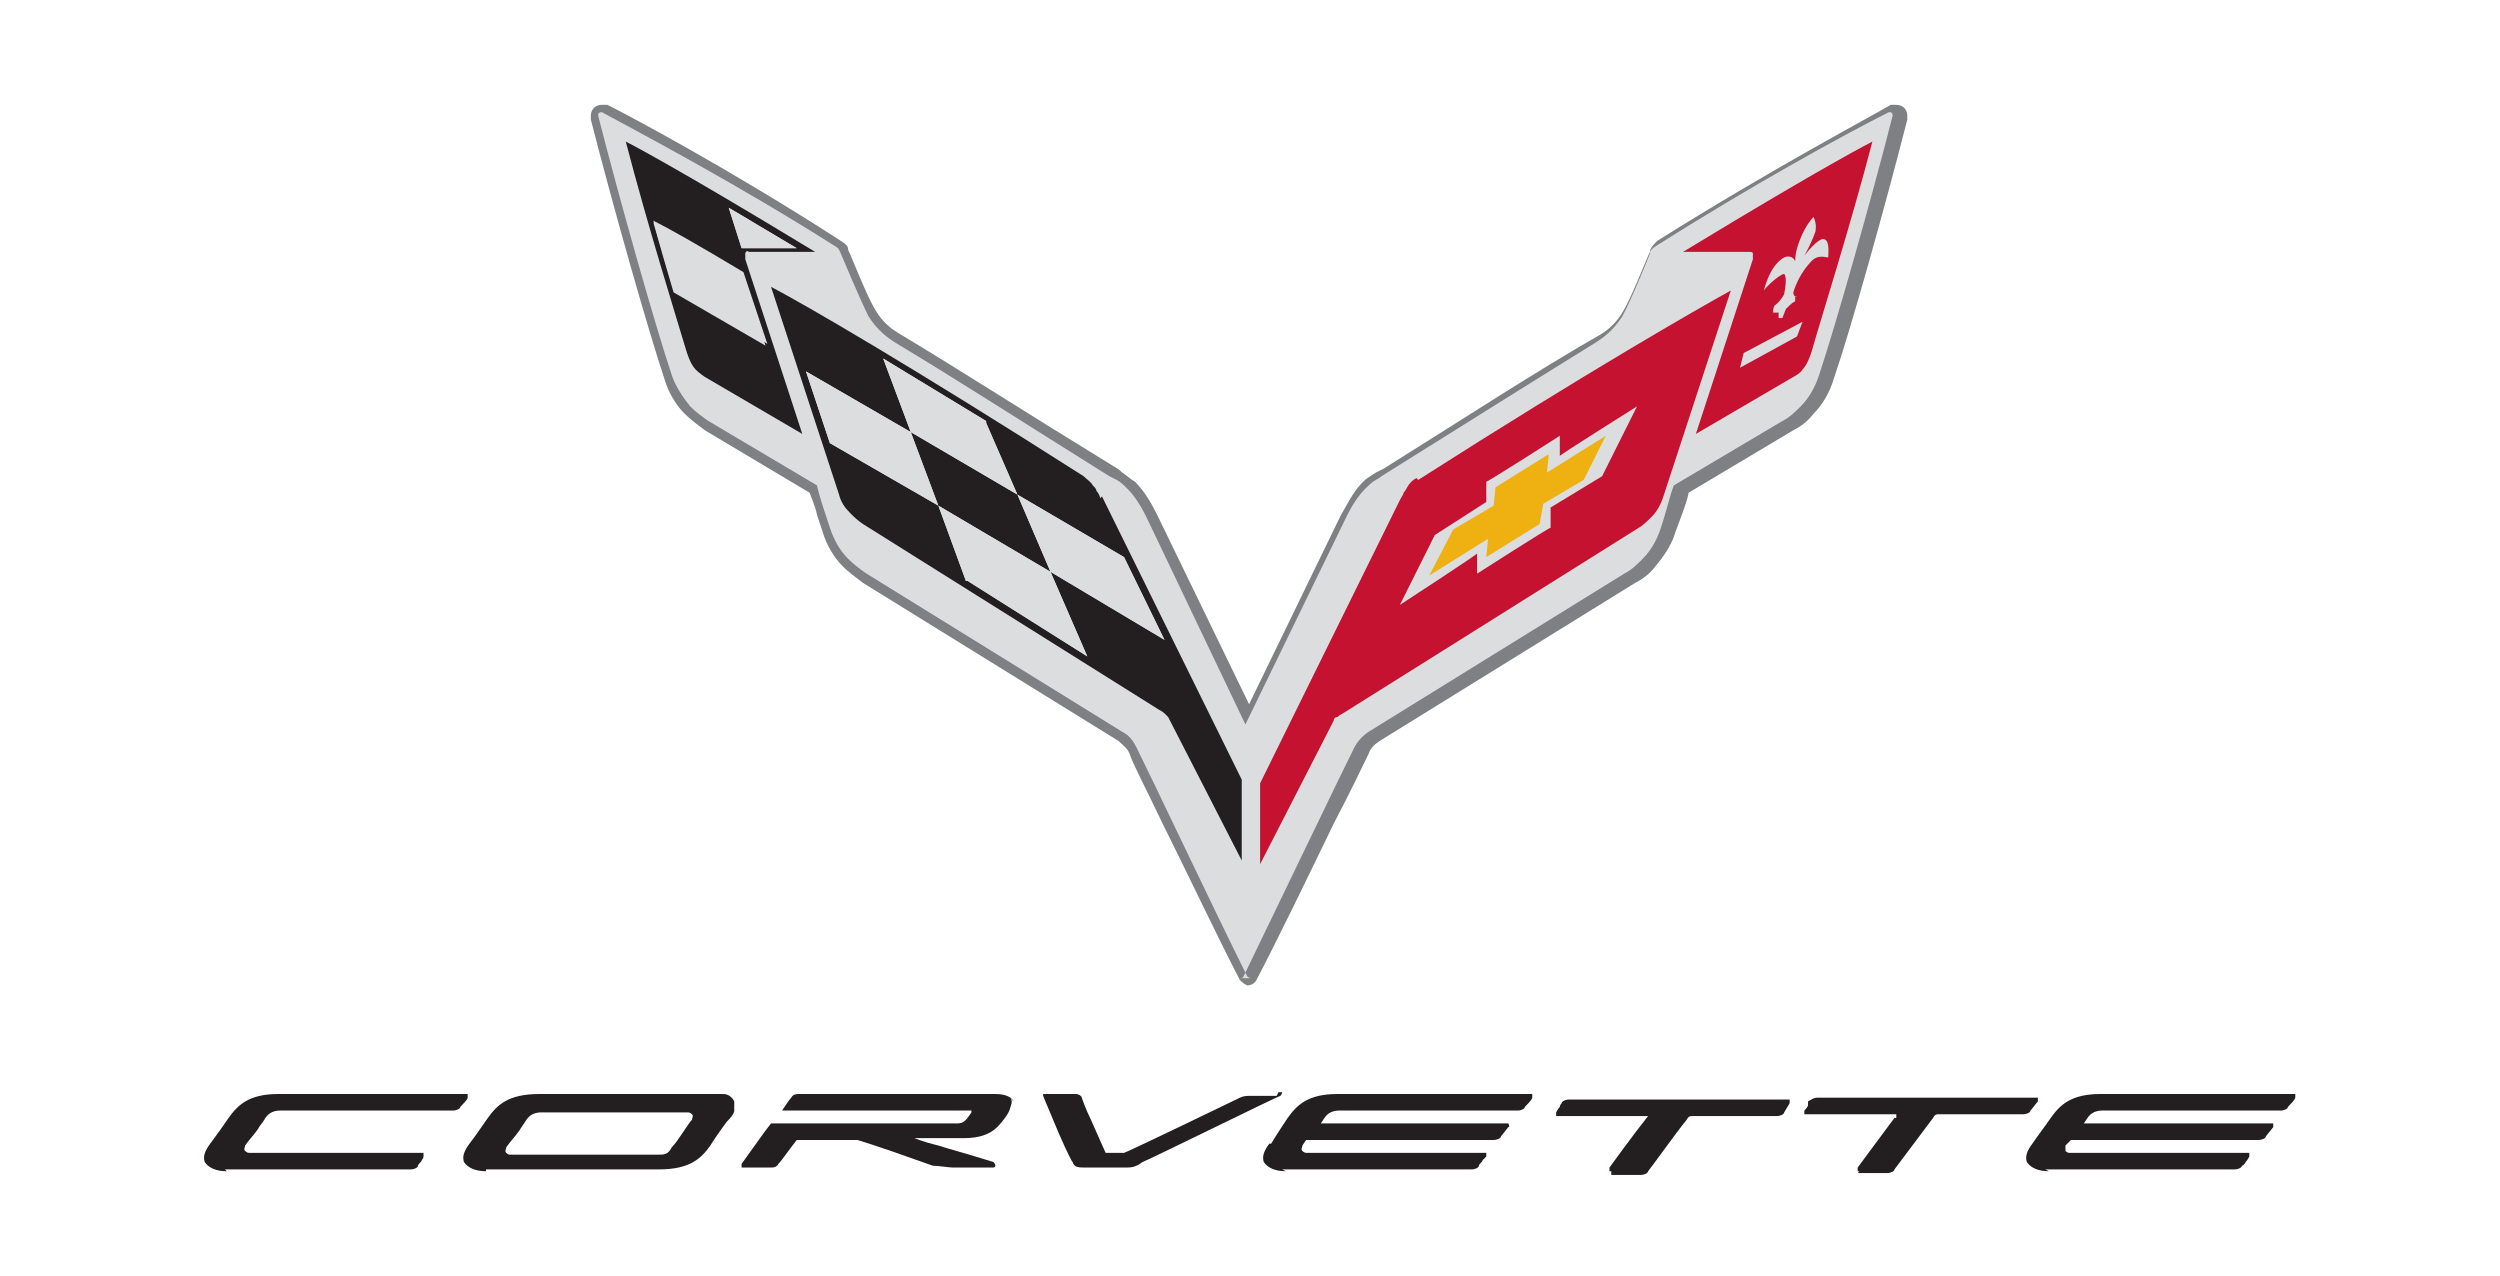 <?xml version="1.0" encoding="UTF-8"?>
<svg xmlns="http://www.w3.org/2000/svg" width="48mm" height="24.5mm" version="1.1" viewBox="0 0 135.9 69.4">
  <defs>
    <style>
      .cls-1, .cls-2 {
        fill: #dcddde;
      }

      .cls-1, .cls-3, .cls-4 {
        fill-rule: evenodd;
      }

      .cls-5 {
        fill: #231f20;
      }

      .cls-3 {
        fill: #7e8083;
      }

      .cls-4 {
        fill: #eeb111;
      }

      .cls-6 {
        fill: #c41230;
      }
    </style>
  </defs>
  <!-- Generator: Adobe Illustrator 28.7.1, SVG Export Plug-In . SVG Version: 1.2.0 Build 142)  -->
  <g>
    <g id="Layer_1">
      <g id="New_Symbol">
        <g>
          <path class="cls-3" d="M67.9,53.6h0c-.2,0-.4-.2-.5-.3-1.1-2.1-2.8-5.7-4.2-8.5-.8-1.7-1.6-3.2-1.8-3.8-.1-.3-.4-.5-.6-.7l-13.9-8.6c-.4-.3-.8-.6-1.1-.9-.5-.5-.9-1.2-1.1-1.9l-.3-.9c-.1-.5-.3-.9-.4-1.2l-5.7-3.4c-.4-.3-.8-.6-1.1-.9-.5-.5-.9-1.2-1.1-1.9-.9-2.7-2.8-9.4-4-14.1,0,0,0-.1,0-.2,0-.4.3-.6.6-.6s.2,0,.3,0c1,.5,6.5,3.4,12.7,7.4.3.2.4.3.4.5h0c.2.4,1,2.5,1.5,3.3.3.5.7.9,1.2,1.2,3.5,2.1,6.9,4.3,11.8,7.3,0,0,.2.1.4.3.3.2.5.4.7.5.6.6,1,1.4,1.2,1.8l5,10.3,5-10.3c.2-.3.6-1.2,1.2-1.8.2-.2.4-.3.7-.5.2-.1.4-.2.4-.2,4.8-3,8.3-5.3,11.8-7.3.5-.3.9-.7,1.2-1.2.5-.8,1.3-2.9,1.5-3.3h0c0-.2.2-.4.4-.6,6.2-3.9,11.7-6.8,12.7-7.4,0,0,.2,0,.3,0,.4,0,.6.3.6.6s0,.1,0,.2c-1.2,4.7-3.1,11.5-4,14.1-.2.7-.6,1.4-1.1,1.9-.3.4-.7.7-1.1.9l-5.7,3.4c0,.3-.7,2.1-.7,2.1-.2.7-.6,1.3-1.1,1.9-.3.4-.7.7-1.1.9l-13.9,8.6c-.3.2-.5.4-.6.7-.3.6-1,2.1-1.9,3.8-1.4,2.9-3.1,6.4-4.2,8.5-.1.2-.3.3-.6.3h0Z"/>
          <path class="cls-1" d="M68,53.2c0,0-.1,0-.2-.1-1.7-3.4-5.2-10.8-6-12.4-.2-.4-.4-.7-.8-.9l-13.9-8.6c-.3-.2-.7-.5-1-.8-.5-.5-.8-1.1-1-1.7-.3-.9-.6-1.8-.7-2.3l-5.9-3.5c-.3-.2-.7-.5-1-.8-.4-.5-.8-1.1-1-1.7-.9-2.7-2.8-9.4-4-14.1,0,0,0,0,0,0,0-.1,0-.2.2-.2s0,0,0,0c2.4,1.3,7.5,4,12.7,7.3.2.1.2.2.3.4,0,0,1,2.4,1.5,3.4.5.8,1.1,1.2,1.4,1.4,3.5,2.1,6.9,4.3,11.7,7.3,0,0,.2.1.4.2.2.1.4.3.6.5.6.6,1,1.5,1.1,1.7l5.3,11.1h0l5.4-11.1c.1-.2.5-1.1,1.1-1.7.2-.2.4-.4.6-.5.2-.1.3-.2.3-.2,4.8-3,8.3-5.2,11.7-7.3.3-.2.9-.6,1.4-1.4.5-.9,1.5-3.4,1.5-3.4,0-.1,0-.2.3-.4,5.2-3.3,10.3-6.1,12.7-7.3,0,0,0,0,0,0,.1,0,.2,0,.2.2s0,0,0,0c-1.2,4.7-3.1,11.4-4,14.1-.2.6-.5,1.2-1,1.7-.3.3-.6.6-1,.8l-5.9,3.5c-.2.5-.4,1.4-.7,2.3-.2.6-.5,1.2-1,1.7-.3.3-.6.6-1,.8l-13.9,8.6c-.3.2-.6.5-.8.9-.8,1.6-4.3,8.9-6,12.4,0,0,0,.1-.2.1h0Z"/>
          <path class="cls-5" d="M59.8,27.1c0-.1-.1-.3-.2-.4,0-.1-.1-.2-.2-.3-.1-.2-.3-.3-.5-.5-9.4-6-15.1-9.3-17-10.3l3.7,11.3c.1.4.3.7.6,1,.2.2.4.4.7.6l16.1,10.1s.2.1.3.2c0,0,.2.2.2.2l4,7.8v-4.4s-7.6-15.4-7.6-15.4ZM53.6,23l1.7,3.9-5.8-3.4-1.5-4,5.6,3.4ZM45.1,24.1l-1.3-3.9,5.7,3.3,1.5,4-5.9-3.4ZM52.5,31.6l-1.5-4.1,6.1,3.6,2,4.6-6.5-4.1ZM57.1,31.1l-1.8-4.2,5.8,3.4,2.2,4.5-6.2-3.7Z"/>
          <path class="cls-6" d="M91.6,13.7h0s3.5,0,3.5,0c.1,0,.2,0,.2.1,0,0,0,.2,0,.2,0,0,0,0,0,.1h0s-3.1,9.5-3.1,9.5l5.3-3.1s.4-.2.5-.4c.3-.3.5-1,.5-1,.6-2.1,2.1-6.8,3.3-11.4,0,0-2.4,1.2-10.3,6Z"/>
          <path class="cls-5" d="M40.8,13.7h3.5s0,0,0,0c-7.9-4.8-10.3-6-10.3-6,1.2,4.6,2.7,9.4,3.3,11.4,0,0,.2.7.5,1,.2.2.5.4.5.4l5.3,3.1-3.1-9.5h0s0,0,0-.1c0,0,0-.1,0-.2,0-.1.1-.2.2-.1ZM41.6,18.8l-5-2.9c-.3-1-.7-2.4-1.1-3.8.8.4,2.4,1.3,4.9,2.8l1.2,3.9ZM40.3,13.5l-.7-2.2c1.2.7,2,1.2,3.7,2.2h-3Z"/>
          <path class="cls-6" d="M77,26c-.2.1-.4.3-.5.5,0,0-.1.2-.2.3,0,.1-.1.2-.2.4l-7.6,15.4v4.4s4-7.8,4-7.8c0,0,0-.2.2-.2.1-.1.3-.2.3-.2l16.1-10.1c.2-.1.5-.4.7-.6.3-.3.5-.7.6-1l3.7-11.3c-1.8,1-7.6,4.3-17,10.3Z"/>
          <path class="cls-2" d="M53.6,23l1.7,3.9-5.8-3.4-1.5-4,5.6,3.4ZM45.1,24.1l-1.3-3.9,5.7,3.3,1.5,4-5.9-3.4ZM52.5,31.6l-1.5-4.1,6.1,3.6,2,4.6-6.5-4.1ZM57.1,31.1l-1.8-4.2,5.8,3.4,2.2,4.5-6.2-3.7Z"/>
          <path class="cls-2" d="M43.3,13.5h-3l-.7-2.2c1.2.7,2,1.2,3.7,2.2ZM36.6,15.8c-.3-1-.7-2.4-1.1-3.8.8.4,2.4,1.3,4.9,2.8l1.3,3.9-5-2.9Z"/>
          <g>
            <polygon class="cls-1" points="94.6 20 97.7 18.3 98 17.5 94.8 19.2 94.6 20"/>
            <path class="cls-1" d="M97.6,16.1s0,0,0,0c0,0,0,0,0,0h0c0,0,0,.2,0,.3,0,0,0,0,0,0t0,0c-.1,0-.3.2-.5.4l-.2.5s-.2,0-.2,0c0,0,0,0,0,0v-.3s-.2,0-.3,0h0s0,0,0,0c0,0,0,0,0,0h0c0-.1,0-.3.1-.4,0,0,0,0,0,0,0,0,0,0,0,0,.3-.2.5-.6.5-.6.2-1,0-1.1,0-1.1-.2,0-.9.6-1.1.9,0,0,0,0,0,0,0,0,0,0,0,0,0,0,0,0,0,0s0,0,0,0h0c.1-.4.4-1.4,1.1-1.8,0,0,.4-.2.6.2,0-.5.2-1,.2-1,0,0,.3-.9.8-1.4,0,0,0,0,0,0s0,0,0,0c.2.4.1.8.1.8,0,0-.2.6-.6,1.3.7-.9,1-.9,1-.9.4,0,.3.7.3,1,0,0,0,0,0,0h0c-.2,0-.6-.2-1,.3,0,0-.6.6-.9,1.6,0,0,0,.3.2.2h0Z"/>
          </g>
          <path class="cls-2" d="M87.1,25.9l-2.8,1.7v1.1c-.1,0-4,2.5-4,2.5v-1.1c.1,0-4.2,2.8-4.2,2.8l1.9-3.8,2.8-1.8v-1.1c.1,0,4-2.5,4-2.5v1.1c-.1,0,4.2-2.7,4.2-2.7l-1.9,3.8Z"/>
          <polygon class="cls-4" points="79 28.8 81.2 27.5 81.3 26.5 84.2 24.7 84.1 25.7 87.3 23.7 86.1 26.1 83.9 27.4 83.7 28.5 80.8 30.3 80.9 29.3 77.7 31.3 79 28.8"/>
        </g>
        <g>
          <path class="cls-5" d="M26.4,63.7c-.6,0-1-.2-1.2-.5-.1-.3,0-.6.3-1l.3-.4c.2-.3.5-.7.7-1,.5-.7,1.1-1.3,2.8-1.3h9c.5,0,.8,0,1,0,.3,0,.5.2.6.4,0,.1,0,.3,0,.5,0,.2-.3.5-.4.6,0,0-.6.8-.9,1.3-.5.7-1.1,1.3-2.8,1.3h-9.4ZM29.4,60.5c-.3,0-.6.1-.8.4l-.4.6c-.2.3-.5.6-.7.9,0,.1-.1.2,0,.3,0,0,.1.1.2.1h8c.4,0,.6,0,.8-.4.2-.2.4-.5.6-.8.2-.3.4-.6.5-.7,0-.1.1-.2,0-.3,0,0-.1-.1-.2-.1h-8Z"/>
          <path class="cls-5" d="M12.3,63.7c-.6,0-1-.2-1.2-.5-.1-.3,0-.6.3-1,.3-.4.8-1.1,1-1.4.5-.7,1.1-1.3,2.7-1.3h10.2c0,0,.1,0,.1,0,0,0,0,.1,0,.2,0,.1-.3.4-.4.5,0,.1-.2.2-.4.2h-9.4c-.3,0-.6.1-.8.4-.1.2-.3.4-.4.6-.2.3-.5.6-.7.9,0,.1-.1.2,0,.3,0,0,.1.1.2.1h9.4c0,0,.1,0,.1,0,0,0,0,.1,0,.2,0,0,0,.1-.1.2,0,.1-.2.2-.2.3,0,.1-.2.2-.4.2h-10.1Z"/>
          <path class="cls-5" d="M111.4,63.7c-.6,0-1-.2-1.2-.5-.1-.3,0-.6.3-1,.2-.3.8-1.1,1-1.4.5-.7,1.1-1.3,2.7-1.3h10.5c0,0,.1,0,.1,0,0,0,0,.1,0,.2,0,.1-.3.4-.4.5,0,.1-.2.2-.4.2h-9.7c-.3,0-.6.1-.8.4l-.2.3h10.2c0,0,.1,0,.1,0,0,0,0,.1,0,.2l-.4.5c0,.1-.2.2-.4.2h-10.2l-.3.3c0,.1,0,.2,0,.3,0,0,.1.1.2.1h9.7c0,0,.1,0,.1,0,0,0,0,.1,0,.2,0,0-.1.2-.2.3,0,0-.1.2-.2.2,0,.1-.2.2-.4.2h-10.3Z"/>
          <path class="cls-5" d="M69.9,63.7c-.6,0-1-.2-1.2-.5-.1-.3,0-.6.3-1h.1c.3-.5.7-1.1.9-1.4.5-.7,1.1-1.3,2.7-1.3h10.5c0,0,.1,0,.1,0,0,0,0,.1,0,.2,0,.1-.3.4-.4.5,0,.1-.2.2-.4.2h-9.7c-.3,0-.6.1-.8.4l-.2.3h10.2c0,0,.1.2,0,.2l-.4.5c0,.1-.2.2-.4.2h-10.2l-.2.3c0,.1-.1.2,0,.3,0,0,.1.1.2.1h9.7c0,0,.1,0,.1,0,0,0,0,.1,0,.2l-.2.2c0,.1-.2.2-.2.3,0,.1-.2.2-.4.2h-10.3Z"/>
          <path class="cls-5" d="M87.6,63.7c0,0-.1,0-.1,0,0,0,0,0,0-.2,0,0,1.3-1.8,2.1-2.8,0,0,0,0,0,0,0,0,0,0,0,0h-4.9c0,0-.1,0-.1,0,0,0,0,0,0-.2,0,0,.1-.2.2-.3,0,0,0-.1.1-.2,0-.1.2-.2.4-.2h11.9c0,0,.1,0,.1,0,0,0,0,.1,0,.2l-.3.5c0,.1-.2.2-.4.2h-4.6c-.1,0-.2,0-.3.2-.5.6-2,2.7-2.1,2.8,0,.1-.2.2-.4.2h-1.6Z"/>
          <path class="cls-5" d="M101.1,63.7c0,0-.1,0-.1,0,0,0,0,0,0-.2,0,0,1.4-1.9,2-2.7h.1c0-.2,0-.2,0-.2,0,0,0,0,0,0h-4.9c0,0-.1,0-.1,0,0,0,0,0,0-.2,0,0,.2-.2.2-.3v-.2c.2-.1.3-.2.5-.2h11.9c0,0,.1,0,.1,0,0,0,0,.1,0,.2l-.4.5c0,.1-.2.2-.4.2h-4.6c-.1,0-.2,0-.3.2l-2.1,2.8c0,.1-.2.2-.4.2h-1.6Z"/>
          <path class="cls-5" d="M55.1,59.9c-.1-.2-.4-.4-1-.4h-10.7c-.1,0-.3,0-.4.2-.1.1-.3.4-.5.7h10.1c.1,0,.2,0,.2,0,0,0,0,0,0,.1,0,0-.2.3-.3.4-.1.1-.2.2-.5.2h-10.1c-.4.5-.8,1.1-1.1,1.5l-.5.7c0,0,0,.1,0,.2,0,0,0,0,.1,0h1.5c.1,0,.3,0,.4-.2.2-.2.6-.8,1-1.3h3.3c1,.3,2.7.9,4.1,1.4.3,0,.9.1,1.1.1h2.1c.1,0,.2,0,.2-.1,0,0,0-.1-.1-.2-1.6-.5-2.4-.7-3-.9-.4-.1-.8-.2-1.3-.4h2.7c.8,0,1.4-.2,1.8-.6.3-.3.6-.7.7-1,0-.1.2-.4,0-.6"/>
          <path class="cls-5" d="M69.4,59.6h-1.4c-.2,0-.4,0-.6.1,0,0-6.2,3-6.3,3,0,0-.1,0-.2,0h-.8c0,0-.5-1.1-.8-1.8-.3-.6-.5-1.2-.5-1.2,0-.1-.2-.2-.3-.2h-1.6c0,0-.2,0-.2,0,0,0,0,.1,0,.1,0,0,.2.5.5,1.2.4,1,1,2.3,1.1,2.4.1.3.3.3.8.3h2c.4,0,.6,0,1-.3.1,0,7.4-3.6,7.5-3.6,0,0,.1-.1.1-.2,0,0,0,0-.2,0"/>
        </g>
      </g>
    </g>
  </g>
</svg>